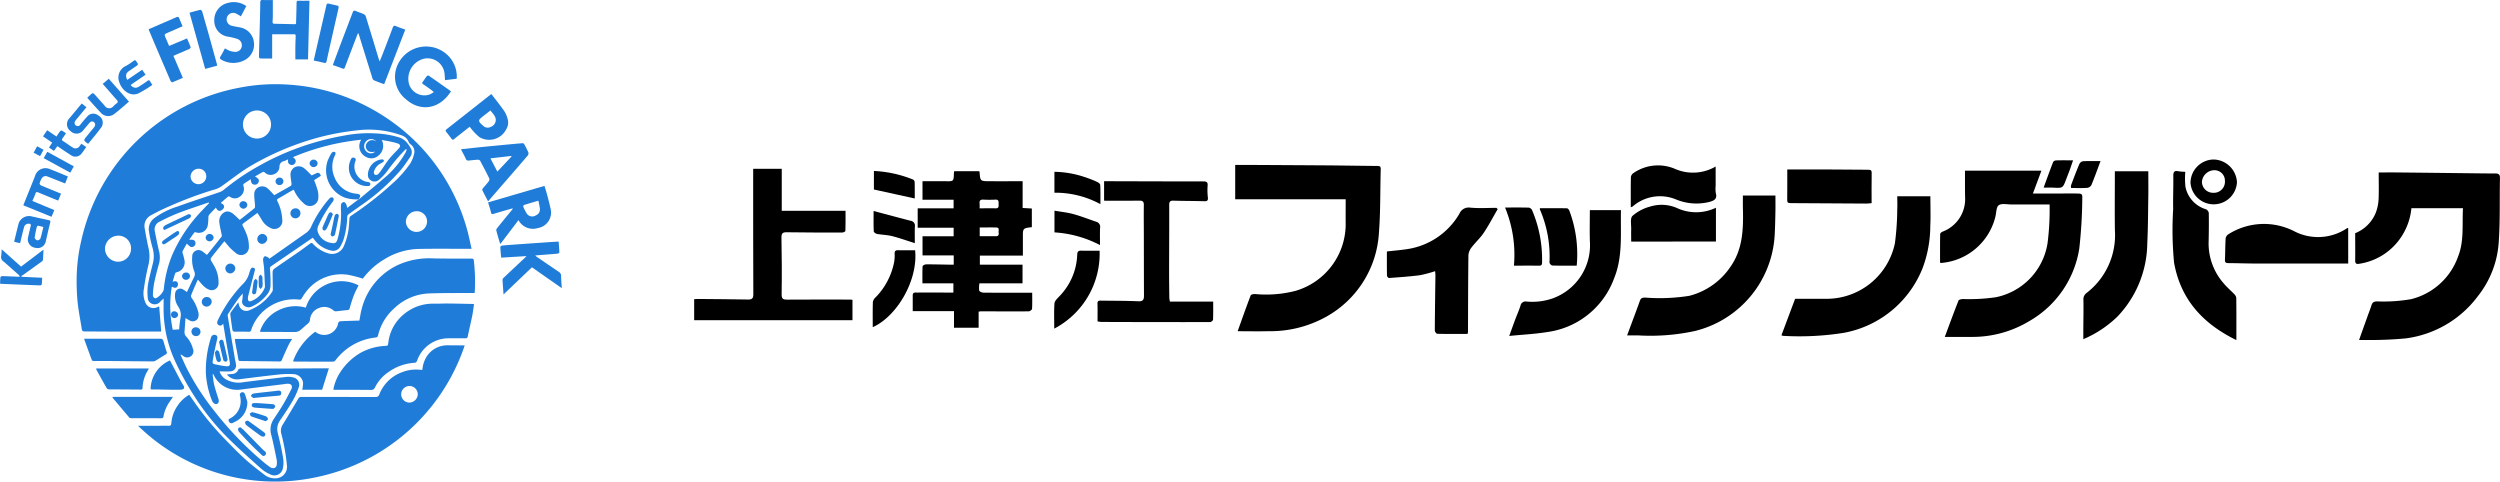 <svg xmlns="http://www.w3.org/2000/svg" width="382.933" height="73.76" viewBox="0 0 382.933 73.76"><g transform="translate(13608.748 3770.375)"><g transform="translate(-13502.42 -3745.943)"><g transform="translate(0 0)"><path d="M178.579,111.333c.415-1.176.815-2.289,1.213-3.4.228-.642.48-1.278.692-1.927.138-.436.362-.571.842-.585a24.791,24.791,0,0,0,5.215-.342,10.235,10.235,0,0,0,7.192-6.5c.956-2.371.617-4.857.761-7.437h-7.9a9.561,9.561,0,0,1-1.459,4.254,9.372,9.372,0,0,1-6.59,4.271c-.415.072-.567-.093-.562-.52.018-1.383,0-2.78,0-4.173a5.67,5.67,0,0,0,3.167-3.166,6.915,6.915,0,0,0,.415-1.982c.064-1.344.019-2.693.019-4.157.983,0,1.943-.007,2.9,0q4.972.051,9.943.109c1.679.019,3.361.047,5.04.047.535,0,.708.2.692.744-.072,3.355.046,6.722-.209,10.06a14.8,14.8,0,0,1-3.122,7.921,16.42,16.42,0,0,1-11.092,6.535,58.221,58.221,0,0,1-6.2.246C179.262,111.34,178.974,111.333,178.579,111.333Z" transform="translate(76.44 -83.686)"/><path d="M45.586,94.11c-1.383.166-1.383.166-1.373,1.578v2.784h-6.59v1.383h6.536v2.855h-6.6a4.043,4.043,0,0,0-.039,1.106c.033.154.415.321.651.324,2.213.025,4.438.018,6.657.019h.812c0,.871.026,1.672-.024,2.469-.008.138-.333.376-.512.378-2.433.018-4.866,0-7.3,0-.094,0-.188.021-.369.043v2.463H33.66v-2.535H27.339v-2.42c0-.517.4-.425.68-.426,1.534-.01,3.068,0,4.6,0h.949v-1.415H28.826c0-.916-.021-1.762.025-2.607,0-.112.342-.3.527-.3,1.141-.008,2.283.025,3.426.043h.816V98.439H28.841V95.507h4.765V94.2H28.1V91.228h5.5V89.914H28.837V87.072h3.5c1.271.029,1.271.03,1.31-1.2a3.26,3.26,0,0,1,.04-.337h3.828a.532.532,0,0,1,.065.138c.1,1.383.1,1.393,1.521,1.4,1.66.01,3.31,0,5.074,0v4.1l1.409.08Zm-8-2.884c.87,0,1.644-.021,2.419,0,.531.019.5-.29.49-.665s.044-.692-.5-.668a17.1,17.1,0,0,1-1.823,0c-.44-.022-.64.118-.591.578.024.216.006.436.006.754ZM37.6,95.5c.874,0,1.669-.01,2.465,0,.426.007.485-.238.433-.566-.047-.293.192-.759-.378-.773-.838-.021-1.675,0-2.52,0Z" transform="translate(6.138 -83.748)"/><path d="M61.393,110.355c.674-1.878,1.308-3.687,1.992-5.48.053-.138.44-.227.665-.216a18.067,18.067,0,0,0,6.224-.492,10.673,10.673,0,0,0,7.668-10.113c-.014-1.245,0-2.489,0-3.907H61.018V84.883h2.247q5.888.03,11.775.069c2.581.021,5.162.066,7.745.089.35,0,.538.064.526.487-.094,3.249-.026,6.509-.277,9.745a15.739,15.739,0,0,1-8.11,12.882,17.591,17.591,0,0,1-8.813,2.195C64.552,110.388,63,110.355,61.393,110.355Z" transform="translate(21.854 -84.052)"/><path d="M138.451,85.481h11.71l-1.308,3.5H153.2c.849,0,1.7-.018,2.549.008.318.008.7-.008.669.538a75.053,75.053,0,0,1-.463,7.9,15.591,15.591,0,0,1-7.691,11.12,16.873,16.873,0,0,1-8.828,2.4c-1.331.012-2.662,0-4.081,0,.71-1.909,1.383-3.744,2.1-5.564.057-.145.429-.227.658-.239a28.15,28.15,0,0,0,5.08-.277,10.028,10.028,0,0,0,7.9-8.261,40.247,40.247,0,0,0,.317-5.947h-5.879c-.654,0-1.473-.2-1.913.12-.39.277-.358,1.149-.514,1.759a9.329,9.329,0,0,1-8.261,7.078.851.851,0,0,1-.212-.03c0-1.465-.01-2.921.017-4.377,0-.138.2-.317.357-.382a5.319,5.319,0,0,0,3.458-5.34C138.442,88.145,138.451,86.8,138.451,85.481Z" transform="translate(56.206 -83.773)"/><path d="M13.556,85.287H17.93v6.434H27.7c0,1.106.015,2.1-.022,3.088,0,.09-.321.242-.492.242-2.828,0-5.657,0-8.484-.044-.632-.01-.83.156-.816.83.053,2.886.073,5.776.025,8.661-.011.744.243.83.864.83,3.218-.025,6.437-.012,9.656-.01.094,0,.188.019.331.035v3.123H4.514v-3.223c.184-.01.367-.032.553-.03,2.56.024,5.117.039,7.679.087.617.012.84-.158.83-.83-.029-5.737-.021-11.479-.024-17.211Z" transform="translate(-4.514 -83.862)"/><path d="M118.064,109.361l2.094-5.582h5a10.684,10.684,0,0,0,10.288-8.517,41.967,41.967,0,0,0,.358-5.22c.035-.672,0-1.348,0-1.964h5.073c0,1.575.059,3.059-.014,4.538a18.513,18.513,0,0,1-1.133,6.348,16.1,16.1,0,0,1-12.106,10.028,43.311,43.311,0,0,1-9.319.462A.941.941,0,0,1,118.064,109.361Z" transform="translate(48.477 -82.444)"/><path d="M119.681,88h4.987c0,.794.014,1.563,0,2.335-.024,1.138-.043,2.278-.1,3.415a16.067,16.067,0,0,1-12.258,15.007,32.147,32.147,0,0,1-8.639.668c-.528-.007-1.057,0-1.727,0l.4-1.069c.523-1.408,1.057-2.812,1.559-4.225.147-.415.343-.492.794-.5a29.059,29.059,0,0,0,6.777-.268,10.814,10.814,0,0,0,6.34-4.5c1.8-2.592,1.936-5.525,1.884-8.515C119.669,89.6,119.681,88.848,119.681,88Z" transform="translate(40.953 -82.482)"/><path d="M57.728,105.024h6.629c0,.96.019,1.862-.021,2.766,0,.138-.29.371-.445.371q-8.329.011-16.657-.022a4.869,4.869,0,0,1-.591-.083c0-.927.019-1.827-.008-2.727-.015-.449.234-.461.553-.454,1.9.03,3.8.012,5.694.1.734.036.878-.26.875-.871-.014-3.011-.014-6.022-.021-9.033,0-1.614-.026-3.231,0-4.841.007-.527-.187-.675-.683-.669-1.776.021-3.554.007-5.406.007V86.584h.8c4.778.014,9.557.035,14.335.026.553,0,.792.094.718.727a9.3,9.3,0,0,0,.047,1.759c.029.407-.071.564-.52.553-1.581-.05-3.164-.035-4.747-.086-.527-.017-.657.156-.656.668.01,3.4-.015,6.8-.019,10.2,0,1.337.018,2.676.035,4.011A4.4,4.4,0,0,0,57.728,105.024Z" transform="translate(15.142 -83.258)"/><path d="M89.21,108.618c-1.568,0-3.1.014-4.629-.022-.138,0-.382-.331-.38-.5.014-2.824.058-5.65.094-8.474,0-.187-.029-.372-.05-.62a18.248,18.248,0,0,1-2.351.624c-1.561.2-3.138.308-4.712.423-.1.007-.307-.227-.308-.354-.024-1.236-.015-2.474-.015-3.711,1.08-.122,2.063-.2,3.043-.349a11.16,11.16,0,0,0,8.069-5.437,1.538,1.538,0,0,1,1.676-.925c1.321.124,2.662.033,4,.033l.184.194c-.712,1.223-1.373,2.489-2.158,3.66-.523.784-1.253,1.426-1.824,2.181a2.213,2.213,0,0,0-.5,1.2c-.05,3.925-.05,7.852-.066,11.775A2.447,2.447,0,0,1,89.21,108.618Z" transform="translate(29.246 -81.899)"/><path d="M149.591,111.264v-1.455c.008-1.521.046-3.043.017-4.554a1.182,1.182,0,0,1,.474-1.064,11.171,11.171,0,0,0,4.346-9.611c-.04-2.985-.007-5.969-.007-9.035h5.126c0,1.282.017,2.548,0,3.812-.039,2.42-.041,4.841-.159,7.261a16.5,16.5,0,0,1-4.564,11.179,17,17,0,0,1-5.232,3.467Z" transform="translate(63.19 -83.743)"/><path d="M168.687,111.414c-5.139-2.517-8.529-6.211-9.543-11.86a52.4,52.4,0,0,1-.138-8.2c-.037-1.689.047-3.38.021-5.068-.008-.622.151-.866.787-.733a8,8,0,0,0,1.05.083,11.9,11.9,0,0,0,.025,2.311,4.517,4.517,0,0,0,3.158,3.434.774.774,0,0,1,.415.566q.03,2.277-.029,4.554a9.267,9.267,0,0,0,2.319,6.232c.491.6,1.106,1.106,1.636,1.669a.939.939,0,0,1,.285.541C168.7,107.049,168.687,109.154,168.687,111.414Z" transform="translate(67.537 -83.753)"/><path d="M106.75,89.527c-.082,3.563.314,7.1-1.05,10.441a12.7,12.7,0,0,1-10.222,8.226c-1.857.306-3.751.391-5.843.6.372-1.023.649-1.8.94-2.579.256-.679.553-1.342.779-2.032a.79.79,0,0,1,.92-.661,9.472,9.472,0,0,0,3.954-.461,8.644,8.644,0,0,0,5.763-8.742c-.05-1.578-.008-3.159-.008-4.792Z" transform="translate(35.21 -81.768)"/><path d="M183.263,97.073H169.174c-1.436,0-2.873-.057-4.31-.066-.394,0-.5-.154-.48-.53.048-1.091.037-2.185.106-3.274a.975.975,0,0,1,.447-.632,10.185,10.185,0,0,1,10.04-.452,7.94,7.94,0,0,0,8.112-.459c.035-.022.09-.014.171-.025Z" transform="translate(70.092 -81.139)"/><path d="M118.677,85.356h6.137c1.987,0,3.943.029,5.914.039.916,0,.895.008.875.949-.028,1.36-.007,2.719-.007,4.171-.289.025-.541.066-.794.065-3.873-.024-7.745-.059-11.618-.069-.387,0-.52-.093-.517-.481C118.686,88.478,118.677,86.923,118.677,85.356Z" transform="translate(48.758 -83.83)"/><path d="M102.383,94.653c0-.636-.018-1.236,0-1.837.026-.722-.189-1.722.2-2.1a6.666,6.666,0,0,1,2.65-1.408,5.9,5.9,0,0,1,4.149.2,6.994,6.994,0,0,0,5.983-.039V94.65Z" transform="translate(41.143 -82.082)"/><path d="M102.331,91.34c0-1.606-.017-3.131.019-4.657a.92.92,0,0,1,.427-.6,6.619,6.619,0,0,1,6.254-.651,6.876,6.876,0,0,0,6.3-.329v2.974a4.287,4.287,0,0,0,.022,1.091c.261.928-.277,1.163-1,1.364a8.172,8.172,0,0,1-5.127-.4,6.38,6.38,0,0,0-6.618,1.1,1.245,1.245,0,0,1-.275.108Z" transform="translate(41.133 -84.029)"/><path d="M42.125,105.7c0-1.347-.057-2.614.035-3.873.028-.373.441-.751.741-1.069a9.613,9.613,0,0,0,2.744-6.408c.017-.415.159-.61.62-.593.938.032,1.877.01,2.808.01A12.972,12.972,0,0,1,42.125,105.7Z" transform="translate(13.03 -79.795)"/><path d="M29.658,93.716c.465,4.7-2.866,10.172-6.492,11.785,0-1.315-.024-2.6.021-3.873a1.321,1.321,0,0,1,.44-.721,10.605,10.605,0,0,0,2.809-5.347,5.8,5.8,0,0,0,.083-1.307c-.007-.415.13-.553.553-.542C27.918,93.738,28.768,93.716,29.658,93.716Z" transform="translate(4.187 -79.817)"/><path d="M98.481,98.173c-1.3,0-2.514.018-3.734-.021a.649.649,0,0,1-.438-.455,18.143,18.143,0,0,0-1.477-8.16c-.017-.035.015-.091.029-.167,1.372,0,2.748-.01,4.124.017.127,0,.313.21.369.361a18.9,18.9,0,0,1,1.127,8.426Z" transform="translate(36.7 -81.913)"/><path d="M89.2,89.3c1.282,0,2.474-.017,3.665.019a.735.735,0,0,1,.484.407,19.343,19.343,0,0,1,1.521,7.95c0,.346-.055.544-.474.537-1.26-.021-2.521-.007-3.839-.007A18.981,18.981,0,0,0,89.2,89.3Z" transform="translate(35.007 -81.946)"/><path d="M164.228,91.18a3.556,3.556,0,0,1-3.444-3.3,3.6,3.6,0,0,1,3.518-3.565,3.669,3.669,0,0,1,3.6,3.489A3.575,3.575,0,0,1,164.228,91.18Zm.1-1.762A1.7,1.7,0,0,0,166.06,87.6a1.607,1.607,0,0,0-1.66-1.644,1.936,1.936,0,0,0-1.864,1.77,1.7,1.7,0,0,0,1.787,1.687Z" transform="translate(68.413 -84.316)"/><path d="M42.143,89.633c1.005.174,1.969.268,2.889.52,1.187.325,2.339.78,3.507,1.178a.8.8,0,0,1,.593.931c-.046.845-.014,1.693-.014,2.64a17.333,17.333,0,0,0-6.977-1.945Z" transform="translate(13.046 -81.794)"/><path d="M42.137,88.8V85.6a15.091,15.091,0,0,1,4.574.783,16.709,16.709,0,0,1,1.963.765c.2.087.474.295.481.459.047.938.024,1.878.024,2.943A14.468,14.468,0,0,0,42.137,88.8Z" transform="translate(13.044 -83.714)"/><path d="M29.568,94.593c-1.158-.365-2.293-.775-3.458-1.072-.747-.191-1.538-.2-2.3-.333-.2-.037-.524-.245-.53-.387-.047-.968-.025-1.936-.025-3.135,1.982.527,3.823,1.023,5.67,1.5a.75.75,0,0,1,.653.875C29.543,92.894,29.568,93.762,29.568,94.593Z" transform="translate(4.23 -81.78)"/><path d="M29.541,89.727l-6.256-1.375V85.513a18.236,18.236,0,0,1,6.023,1.326.513.513,0,0,1,.221.4C29.55,88.109,29.541,88.98,29.541,89.727Z" transform="translate(4.246 -83.758)"/><path d="M152.829,84.484c-.494,1.324-.917,2.512-1.4,3.673a.87.87,0,0,1-.631.427c-.8.051-1.607.021-2.472.021a1.076,1.076,0,0,1-.021-.393c.415-1.106.83-2.224,1.3-3.319a.781.781,0,0,1,.562-.391C151.019,84.46,151.872,84.484,152.829,84.484Z" transform="translate(62.587 -84.24)"/><path d="M145.446,88.585c.513-1.4.968-2.667,1.456-3.924a.589.589,0,0,1,.455-.248c.83-.024,1.65-.011,2.6-.011-.2.573-.362,1.061-.538,1.543-.166.455-.347.9-.519,1.357-.517,1.369-.517,1.364-1.985,1.286C146.489,88.566,146.055,88.585,145.446,88.585Z" transform="translate(61.255 -84.277)"/></g></g><g transform="translate(-13604.748 -3770.375)"><g transform="translate(-4 0)"><path d="M96.986,64.115H95.931c-2.425,0-4.85-.036-7.274.025a10.437,10.437,0,0,0-5.023,1.574,11.153,11.153,0,0,0-3.245,2.894c-.036.049-.062.1-.046.077a20.2,20.2,0,0,0-2.195-.575,6.773,6.773,0,0,0-6.229,2.233,8.9,8.9,0,0,0-.951,1.355.349.349,0,0,1-.4.193,6.9,6.9,0,0,0-4.308.93,6.728,6.728,0,0,0-3.034,3.729c-.067.2-.148.269-.352.266-.7-.011-1.4-.015-2.1-.006a.379.379,0,0,1-.43-.344q-.171-1.122-.309-2.248a.583.583,0,0,1,.074-.379c.356-.5.733-.979,1.155-1.535a4.4,4.4,0,0,0,.121.519,1.14,1.14,0,0,0,1.586.688,7.421,7.421,0,0,0,3.461-2.8.688.688,0,0,0,.108-.372c-.006-.891-.037-1.781-.031-2.672a.666.666,0,0,1,.221-.478c1.152-.812,2.325-1.595,3.484-2.4.683-.474,1.355-.965,2.02-1.464.181-.136.3-.143.454.026a5.172,5.172,0,0,0,2.367,1.467,1.946,1.946,0,0,0,2.331-1.045,9.823,9.823,0,0,0,.82-3.236c.034-.384.039-.77.085-1.152a.483.483,0,0,1,.19-.3,50.6,50.6,0,0,0,6.2-4.808,17.279,17.279,0,0,0,2.941-3.277,4.893,4.893,0,0,0,.587-1.567,1.333,1.333,0,0,0-.6-1.346.984.984,0,0,1-.269-.359,1.664,1.664,0,0,0-.969-.954A14.686,14.686,0,0,0,79.218,46a38.162,38.162,0,0,0-5.882,1.117,42.387,42.387,0,0,0-10.5,4.489c-1.494.92-2.861,2.041-4.311,3.036a4.045,4.045,0,0,1-1.158.462,60.38,60.38,0,0,0-7.523,2.879c-.7.308-1.368.676-2.041,1.035a1.841,1.841,0,0,0-.91,1.827c.176,1.03.367,2.058.59,3.08a5.563,5.563,0,0,1,.029,2.563,34.7,34.7,0,0,0-.709,3.717,3.56,3.56,0,0,0,.288,2.287,1.317,1.317,0,0,0,1.7.585c.107-.04.21-.09.344-.148l.313,3.852H48.311c-1.991,0-3.983.015-5.971.013-1.544,0-3.086-.022-4.63-.021-.268,0-.39-.09-.431-.356-.212-1.377-.492-2.747-.639-4.131a33.552,33.552,0,0,1-.148-3.61,26.578,26.578,0,0,1,.675-5.655,30.568,30.568,0,0,1,24.179-23.57,28.619,28.619,0,0,1,7.092-.513A30.315,30.315,0,0,1,80.781,42.21a31.238,31.238,0,0,1,6.255,4.209,29.835,29.835,0,0,1,5.56,6.439A30.428,30.428,0,0,1,96.3,61.165C96.569,62.118,96.752,63.094,96.986,64.115ZM61.966,45.054a2.152,2.152,0,1,0,2.173-2.131A2.152,2.152,0,0,0,61.966,45.054ZM44.825,64.1A1.936,1.936,0,0,0,42.887,62.1a2.06,2.06,0,0,0-2.055,1.96,2.029,2.029,0,0,0,2.006,2.032A1.994,1.994,0,0,0,44.825,64.1Zm45.342-4.222a1.562,1.562,0,0,0-1.628-1.521A1.65,1.65,0,0,0,86.922,60a1.631,1.631,0,0,0,1.695,1.524,1.608,1.608,0,0,0,1.551-1.654Zm-33.819-6.9a1.15,1.15,0,0,0-1.164-1.131,1.239,1.239,0,0,0-1.241,1.2,1.2,1.2,0,1,0,2.405-.068Z" transform="translate(-24.753 -26.003)" fill="#1f7cd9"/><path d="M83.581,70.093c-2.133,1.462-4.229,2.9-6.331,4.335a.463.463,0,0,0-.227.5,20.131,20.131,0,0,1,.083,2.524,2.188,2.188,0,0,1-.411,1.2,6.237,6.237,0,0,1-2.446,1.983,1.106,1.106,0,0,1-1.136-.09.766.766,0,0,1-.352-.777,5.8,5.8,0,0,0,.092-1.131c-.264.319-.55.624-.787.961-.5.71-.974,1.436-1.449,2.16a.463.463,0,0,0-.066.3q.558,3.364,1.131,6.726a7.911,7.911,0,0,1,.144.778.891.891,0,0,1-.824,1c-.554.042-1.113.009-1.7.009a2.183,2.183,0,0,0,.878,1.164A3.91,3.91,0,0,0,73,92.216c2.14-.26,4.278-.541,6.42-.787a3.009,3.009,0,0,1,1.248.092,1.131,1.131,0,0,1,.752,1.534,11.318,11.318,0,0,1-.921,2.028c-.595,1.018-1.255,2-1.918,2.976a2.262,2.262,0,0,0-.369,1.909c.308,1.271.606,2.549.819,3.835a4.143,4.143,0,0,1-.071,1.78,1.316,1.316,0,0,1-1.925.738,4.885,4.885,0,0,1-1.346-.836c-1.721-1.546-3.463-3.077-5.1-4.713a37.444,37.444,0,0,1-5.251-6.568A42.847,42.847,0,0,1,62.271,88.5a19.166,19.166,0,0,1-1.539-7.88c0-.379,0-.757,0-1.216-.225.214-.386.35-.527.5a1.059,1.059,0,0,1-1.107.355,1.006,1.006,0,0,1-.787-.9,8.335,8.335,0,0,1,.027-2.077c.2-1.145.51-2.27.787-3.4a4.515,4.515,0,0,0-.088-2.243,19.49,19.49,0,0,1-.547-2.529,2.065,2.065,0,0,1,.773-1.977,12.019,12.019,0,0,1,3.594-1.812c2.146-.782,4.327-1.475,6.486-2.216a2.171,2.171,0,0,0,.644-.383,36.115,36.115,0,0,1,5.374-3.643,39.579,39.579,0,0,1,5.564-2.592,41.994,41.994,0,0,1,7.589-2.058,19.262,19.262,0,0,1,4.531-.317,14.985,14.985,0,0,1,3.737.608,2.769,2.769,0,0,1,1.016.59,4.741,4.741,0,0,1,.8,1.106,1.18,1.18,0,0,1-.075,1.274c-.449.67-.9,1.345-1.406,1.967a31.517,31.517,0,0,1-6.133,5.481c-.645.465-1.3.913-1.943,1.384a.524.524,0,0,0-.182.348,12.992,12.992,0,0,1-.59,3.587,6.358,6.358,0,0,1-.5,1.033,1.22,1.22,0,0,1-1.407.565,4.25,4.25,0,0,1-2.5-1.61C83.765,70.331,83.671,70.207,83.581,70.093Zm7.005-5.866a.61.61,0,0,0,.128-.063c1.43-1.2,2.879-2.38,4.283-3.61a13.85,13.85,0,0,0,2.838-3.585,1.994,1.994,0,0,0,.13-.4l-.105-.038a.747.747,0,0,0-.113.079,28.047,28.047,0,0,0-2.683,3.171,8.33,8.33,0,0,1-1.346,1.449,1.026,1.026,0,0,1-1.684-.549A2.412,2.412,0,0,1,93.9,58.134c.208-.021.517-.123.579.18.019.093-.262.288-.436.375a2.016,2.016,0,0,0-1.089,1.278.527.527,0,0,0,.115.468.508.508,0,0,0,.48-.039,3.159,3.159,0,0,0,.523-.636c.4-.57.766-1.172,1.2-1.715s.954-1.052,1.439-1.574c.375-.4.318-.671-.207-.841a9.885,9.885,0,0,0-1.014-.257c-.43-.09-.863-.16-1.352-.249a1.9,1.9,0,0,1-.5,2.392,1.628,1.628,0,0,1-1.931.186A1.822,1.822,0,0,1,91,55.089a36.3,36.3,0,0,0-10.463,2.669c.361.254.547.507.361.868a.574.574,0,0,1-.708.3c-.36-.108-.471-.413-.385-.836a5.184,5.184,0,0,1-.634.277.827.827,0,0,0-.688.885,1.262,1.262,0,0,1-.885,1.131,1.246,1.246,0,0,1-1.344-.26c-.073-.065-.213-.151-.268-.122-.415.217-.817.461-1.261.718.546.3.673.509.558.844a.573.573,0,0,1-.651.4c-.351-.03-.514-.271-.556-.83-.336.223-.647.443-.972.639-.183.111-.2.226-.135.419a1.417,1.417,0,0,1-.6,1.641,1.229,1.229,0,0,1-1.457,0c-.08-.046-.233-.086-.284-.044-.381.305-.744.633-1.153.987.351.151.608.371.5.7a.9.9,0,0,1-.516.478c-.333.113-.554-.132-.715-.469-.229.239-.439.454-.644.673a4.213,4.213,0,0,0-.431.487.781.781,0,0,0-.078.361,7.623,7.623,0,0,1-.109,1.274,1.369,1.369,0,0,1-1.831.979.241.241,0,0,0-.212.042c-.263.353-.512.716-.79,1.113.59-.06.882.059.949.365a.574.574,0,0,1-.326.692.516.516,0,0,1-.415.022,4.242,4.242,0,0,1-.573-.5c-.2.366-.431.761-.639,1.166a.465.465,0,0,0,0,.3,10.291,10.291,0,0,1,.276,1.037,1.562,1.562,0,0,1-1.223,1.9.3.3,0,0,0-.187.142c-.139.413-.261.832-.4,1.3.361-.1.662-.135.787.191a.667.667,0,0,1-.049.528c-.22.34-.536.2-.857.04a17.836,17.836,0,0,0,.141,6.6l.983-.062a16.263,16.263,0,0,1,.2-1.721,2.229,2.229,0,0,0-.316-1.724,2.891,2.891,0,0,1-.5-2.052.791.791,0,0,1,1.26-.59c.191.116.373.249.552.37.369-.779.713-1.533,1.082-2.273a.968.968,0,0,0,.049-.857,5.084,5.084,0,0,1-.329-2.266.964.964,0,0,1,1.544-.838,7.022,7.022,0,0,1,.682.537.64.64,0,0,0,.116-.09c.719-.89,1.438-1.779,2.147-2.677a.416.416,0,0,0,.028-.3c-.116-.612-.283-1.217-.355-1.834a1.552,1.552,0,0,1,.595-1.509c.511-.378,1.038-.3,1.661.251.288.251.559.521.862.807.765-.6,1.517-1.185,2.251-1.79.086-.071.1-.273.089-.411-.032-.571-.13-1.142-.116-1.711a1.148,1.148,0,0,1,.716-1.12,1.259,1.259,0,0,1,1.381.25c.348.307.652.666.967.994.881-.494,1.721-.96,2.553-1.445.07-.041.1-.213.09-.319-.039-.417-.136-.831-.148-1.248a1.263,1.263,0,0,1,.659-1.275,1.328,1.328,0,0,1,1.489.217c.378.306.706.676,1.085,1.046.184-.087.421-.2.66-.309.393-.179.541-.119.758.364l-1.044.666a13.3,13.3,0,0,1,.536,1.53,3.607,3.607,0,0,1,.09,1.42,1.3,1.3,0,0,1-2.228.59,5.708,5.708,0,0,1-1.508-2.075c-.137.066-.246.109-.349.169-.677.393-1.347.8-2.03,1.183-.206.116-.231.208-.128.421a7.032,7.032,0,0,1,.745,2.84,1.225,1.225,0,0,1-1.841,1.229,2.8,2.8,0,0,1-1.2-1.068c-.246-.406-.5-.8-.767-1.222-.732.544-1.426,1.066-2.125,1.574-.178.129-.228.236-.11.446a7.711,7.711,0,0,1,.458.98,5.163,5.163,0,0,1,.471,2.17,1.223,1.223,0,0,1-.625,1.146,1.207,1.207,0,0,1-1.384-.178,9.878,9.878,0,0,1-.864-.766c-.3-.317-.571-.671-.866-1.022a1.7,1.7,0,0,0-.16.153c-.559.7-1.122,1.387-1.672,2.089-.377.481-.368.487-.042,1.023q.141.232.274.468A5.043,5.043,0,0,1,69.149,77a1.054,1.054,0,0,1-1.516,1.027,2.672,2.672,0,0,1-.795-.548c-.3-.286-.555-.624-.843-.955a1.444,1.444,0,0,0-.111.179c-.316.728-.639,1.453-.934,2.188a.509.509,0,0,0,.06.41,6.121,6.121,0,0,1,1.054,2.277,1.452,1.452,0,0,1-.076.866.918.918,0,0,1-1.3.305c-.188-.09-.363-.205-.6-.344-.054.744-.1,1.426-.156,2.108a.939.939,0,0,0,.261.716,4.41,4.41,0,0,1,1.023,1.846.959.959,0,0,1-1.538,1.09c-.093-.06-.185-.121-.277-.182l-.071.059c.326.706.633,1.42.979,2.114a38.7,38.7,0,0,0,4.217,6.509,51.093,51.093,0,0,0,7.266,7.588,14.636,14.636,0,0,0,1.25.983c.455.308.983.156,1.026-.393a2.7,2.7,0,0,0-.014-.743c-.255-1.247-.5-2.5-.811-3.731a2.88,2.88,0,0,1,.314-2.419c.492-.754,1-1.5,1.462-2.275.448-.755.857-1.535,1.252-2.319.284-.565.039-.912-.6-.895a4.942,4.942,0,0,0-.5.064c-2.2.274-4.4.535-6.6.827A3.934,3.934,0,0,1,68.6,91.481c-.094-.156-.167-.325-.249-.487l-.111.032c.076.527.111,1.064.237,1.578.176.721.412,1.428.639,2.137.144.451.058.747-.273.831-.238.06-.545-.157-.692-.523a13.129,13.129,0,0,1-.944-4.2A16.571,16.571,0,0,1,68,85.368a.526.526,0,0,1,.71-.362c.291.118.292.341.227.624-.235,1.025-.472,2.052-.645,3.089-.115.688-.067.7.6.822a12.664,12.664,0,0,0,1.454.246c.487.033.605-.166.518-.655q-.353-1.987-.691-3.976c-.1-.609-.2-1.218-.311-1.9-.223.322-.477.386-.724.21-.272-.2-.226-.467-.091-.745a21.463,21.463,0,0,1,3.7-5.409,3.691,3.691,0,0,0,1.069-1.668,6.176,6.176,0,0,1,.213-.651c.082-.233.223-.375.492-.282s.22.279.161.5c-.344,1.276-.673,2.555-1,3.833a1.426,1.426,0,0,0-.038.358c0,.374.181.536.525.388a3.582,3.582,0,0,0,2.059-2.054.648.648,0,0,0,.024-.25c-.041-.915-.075-1.831-.134-2.745-.029-.443-.137-.883-.148-1.328,0-.165.14-.443.264-.474.159-.038.369.116.552.2.045.021.069.087.139.179,1.829-1.286,3.643-2.557,5.451-3.835a2.4,2.4,0,0,0,.968-1.1A16.987,16.987,0,0,1,84.9,65.662,15.383,15.383,0,0,1,86.12,64.1c.246-.291.614-.237.67.085a.683.683,0,0,1-.177.434A18.38,18.38,0,0,0,84.457,68.2a1.43,1.43,0,0,0-.148.857,2.463,2.463,0,0,0,1.967,1.812c.74.174.95.039,1.144-.7a14.287,14.287,0,0,0,.492-4.18,4.895,4.895,0,0,1,0-1,.587.587,0,0,1,.4-.358c.108-.021.3.169.383.306a2.324,2.324,0,0,1,.148.6L90.6,64.218Zm-22.875.56-.049-.074a1.312,1.312,0,0,0-.2.037c-1.512.524-3.037,1.016-4.531,1.588a30.405,30.405,0,0,0-2.779,1.285,1.284,1.284,0,0,0-.768,1.457c.184.98.393,1.955.609,2.929A3.888,3.888,0,0,1,60.049,74q-.443,1.521-.77,3.074a11.97,11.97,0,0,0-.186,1.757c-.021.35.216.575.487.531a2.669,2.669,0,0,0,1.157-1.226c.056-.417.094-.836.162-1.251a18.105,18.105,0,0,1,1.2-4.257,23.237,23.237,0,0,1,4.6-6.779C67.032,65.49,67.374,65.139,67.711,64.786Zm25.418-7.871c-.73.116-1.091.012-1.31-.388a.836.836,0,0,1,.067-.952.978.978,0,0,1,1.441-.2,1.033,1.033,0,0,0-1.487-.136,1.1,1.1,0,0,0-.108,1.58.969.969,0,0,0,1.4.1Z" transform="translate(-35.673 -33.684)" fill="#1f7cd9"/><path d="M55.32,132.126h2.85c.6,0,1.208-.023,1.811,0,.3.012.413-.1.431-.378a5.434,5.434,0,0,1,.931-2.661,5.36,5.36,0,0,1,1.808-1.717c.364.517.718,1.014,1.066,1.514a45.182,45.182,0,0,0,4.77,5.66c.917.942,1.837,1.886,2.816,2.762.934.836,1.932,1.6,2.924,2.36a2.571,2.571,0,0,0,1.628.506,1.759,1.759,0,0,0,1.77-1.93,30.306,30.306,0,0,0-.865-4.893,1.717,1.717,0,0,1,.221-1.406c.816-1.323,1.606-2.661,2.393-4a.462.462,0,0,1,.474-.237c3.766,0,7.532,0,11.3.011a.576.576,0,0,0,.633-.425,5.894,5.894,0,0,1,3.545-3.4,5.749,5.749,0,0,1,2.665-.351c.116.014.234.013.376.02a4.451,4.451,0,0,1,.668-2.057,3.763,3.763,0,0,1,3.245-1.71c.738,0,1.473.01,2.209.016h.362a30.5,30.5,0,0,1-23.056,20.254A30.048,30.048,0,0,1,55.32,132.126Zm42.841-4.813a1.27,1.27,0,1,0-1.279,1.257,1.318,1.318,0,0,0,1.279-1.257Z" transform="translate(-34.171 -66.904)" fill="#1f7cd9"/><path d="M106.671,104.082a2.172,2.172,0,0,0,3.521-1.345.427.427,0,0,1,.3-.259c.934-.049,1.872-.073,2.809-.1.045,0,.091,0,.132-.006.119-.6.2-1.2.356-1.77a10.159,10.159,0,0,1,5.527-6.731,11.537,11.537,0,0,1,5.449-1.02c1.953.039,3.908.028,5.861.03.2,0,.311.039.336.266a27.72,27.72,0,0,1,.135,5h-.386c-2.207.018-4.417-.012-6.623.07a8.157,8.157,0,0,0-5.305,2.273,7.981,7.981,0,0,0-2.487,4.151c-.049.216-.154.3-.387.329a8.862,8.862,0,0,0-6.14,3.5.554.554,0,0,1-.382.2c-1.967,0-3.934-.006-5.9-.016a1.09,1.09,0,0,1-.211-.054A9.718,9.718,0,0,1,106.671,104.082Z" transform="translate(-58.388 -53.27)" fill="#1f7cd9"/><path d="M115.746,120.037a7.191,7.191,0,0,1,1.082-2.7,9.238,9.238,0,0,1,3.058-2.926,8.687,8.687,0,0,1,3.68-1.073c.492-.033.535.049.608-.538a6.566,6.566,0,0,1,2.36-4.3,6.89,6.89,0,0,1,4.708-1.631c.7.009,1.394-.037,2.09-.03,1.3.013,2.595.049,3.892.074.01,0,.02.013.07.049-.087.57-.153,1.167-.271,1.753-.215,1.058-.47,2.108-.688,3.165-.049.236-.154.291-.365.289-.893,0-1.786-.008-2.679,0a5.09,5.09,0,0,0-4.727,3.47.481.481,0,0,1-.333.281,7.631,7.631,0,0,0-4.01,1.4,6.127,6.127,0,0,0-2.086,2.363.619.619,0,0,1-.662.393c-1.811-.021-3.621-.011-5.432-.014C115.956,120.059,115.874,120.045,115.746,120.037Z" transform="translate(-64.689 -60.351)" fill="#1f7cd9"/><path d="M93.08,107.643a5.5,5.5,0,0,1,2.79-3.226,5.765,5.765,0,0,1,4.237-.429,5.8,5.8,0,0,1,4.11-3.878,5.616,5.616,0,0,1,3.975.472c-.238.492-.51.969-.707,1.478-.251.649-.458,1.316-.644,1.988-.064.233-.145.3-.378.317-.55.039-1.1.129-1.647.179a.625.625,0,0,1-.425-.085,2.109,2.109,0,0,0-2.292-.4,2.074,2.074,0,0,0-1.348,1.779.877.877,0,0,1-.357.625c-.433.344-.816.751-1.262,1.074a1.328,1.328,0,0,1-.738.182c-1.712,0-3.423-.012-5.135-.024A1.082,1.082,0,0,1,93.08,107.643Z" transform="translate(-53.269 -56.866)" fill="#1f7cd9"/><path d="M126.721,19.018l-3.233,8.364c-.554-.208-1.064-.387-1.559-.6a.549.549,0,0,1-.238-.323q-1.06-3.388-2.105-6.779a.621.621,0,0,0-.087-.121c-.053.1-.1.179-.129.26q-.955,2.492-1.9,4.988c-.077.2-.157.251-.37.166-.477-.191-.967-.351-1.475-.532.347-.931.688-1.853,1.033-2.771q.963-2.545,1.935-5.088a1.464,1.464,0,0,0,.068-.167c.073-.3.225-.369.519-.236.383.174.794.287,1.177.461a.634.634,0,0,1,.314.344c.695,2.248,1.374,4.5,2.058,6.753.006.02.029.036.089.107.165-.405.325-.78.471-1.159.51-1.324,1.023-2.647,1.517-3.977.105-.283.22-.344.5-.219C125.747,18.679,126.205,18.826,126.721,19.018Z" transform="translate(-64.646 -14.48)" fill="#1f7cd9"/><path d="M144.292,32.155l-1.784.213c-.029-.386-.042-.741-.084-1.094a2.606,2.606,0,0,0-3.442-2.1A3.165,3.165,0,0,0,137,32.985a2.476,2.476,0,0,0,3.154,1.582,4.747,4.747,0,0,0,.639-.373c-.172-.144-.28-.246-.4-.333-.4-.289-.8-.585-1.213-.851-.2-.127-.2-.228-.071-.4.209-.279.393-.578.61-.851.053-.066.23-.122.283-.087,1.147.794,2.285,1.6,3.422,2.4-1.7,2.73-4.667,3.235-6.931,1.2a4.381,4.381,0,0,1-1.417-4.81,4.782,4.782,0,0,1,7.5-2.213,4.557,4.557,0,0,1,1.737,3.613C144.311,31.945,144.3,32.028,144.292,32.155Z" transform="translate(-74.344 -20.092)" fill="#1f7cd9"/><path d="M94.93,12.818c0,.787,0,1.505,0,2.225,0,.361-.014.722-.04,1.082-.016.217.063.318.277.323l3.111.067c.257.006.212-.179.216-.327.028-.977.064-1.954.07-2.931,0-.28.088-.349.354-.339.516.02,1.033.006,1.623.006-.074,3.042-.148,6.009-.219,8.981H98.381c0-.652-.006-1.251,0-1.85.008-.567.028-1.133.049-1.7.006-.182-.026-.3-.249-.3-1.082.005-2.164,0-3.353,0v3.718c-.68,0-1.256.008-1.831-.01a.3.3,0,0,1-.191-.227c.04-1.9.1-3.808.148-5.713.023-.878.044-1.757.049-2.636,0-.269.063-.393.366-.379C93.878,12.835,94.394,12.818,94.93,12.818Z" transform="translate(-53.14 -12.809)" fill="#1f7cd9"/><path d="M172.254,70.4c.154.516.312,1,.443,1.5.179.673.355,1.349.5,2.029a2.4,2.4,0,0,1-1.952,2.93,2.5,2.5,0,0,1-2.973-1.218l-2.74,3.619c-.035-.018-.085-.027-.091-.049-.2-.668-.4-1.334-.57-2.009-.027-.105.077-.268.161-.372.756-.937,1.52-1.869,2.283-2.8.029-.035.049-.075.115-.167a2.108,2.108,0,0,0-.27.035c-.9.259-1.806.518-2.7.787-.225.067-.339.049-.4-.223-.114-.5-.282-.987-.443-1.531Zm-.934,2.268c-.792.235-1.494.437-2.19.657-.066.021-.157.183-.134.233a5.685,5.685,0,0,0,.623,1.19,1.012,1.012,0,0,0,1.289.183.994.994,0,0,0,.646-1.023,11.792,11.792,0,0,0-.235-1.239Z" transform="translate(-88.855 -41.929)" fill="#1f7cd9"/><path d="M38.789,117.757H50.177c.659,0,.659-.007.846.619.137.46.262.925.418,1.377a.282.282,0,0,1-.143.406c-.517.306-1.016.639-1.532.949a.873.873,0,0,1-.433.127c-2.121-.014-4.241-.042-6.362-.061-.9-.008-1.809,0-2.713-.007-.092,0-.242-.049-.266-.116C39.594,119.986,39.209,118.916,38.789,117.757Z" transform="translate(-25.916 -65.875)" fill="#1f7cd9"/><path d="M155.216,58.115c.947-.1,1.831-.206,2.716-.3q2.552-.252,5.106-.492c.541-.049,1.078-.1,1.619-.14a.316.316,0,0,1,.241.141,13.583,13.583,0,0,1,.65,1.288.547.547,0,0,1-.106.462c-1.085,1.278-2.185,2.539-3.282,3.805-.915,1.055-1.831,2.109-2.79,3.214-.31-.6-.612-1.16-.893-1.735-.029-.061.049-.2.108-.274.3-.364.621-.708.9-1.082a.512.512,0,0,0,.057-.443c-.446-.907-.912-1.8-1.391-2.694a.426.426,0,0,0-.339-.151c-.469.025-.934.074-1.4.128a.376.376,0,0,1-.443-.259C155.743,59.1,155.483,58.635,155.216,58.115Zm4.516,1.39c.363.7.7,1.344,1.056,2.031l2.176-2.315-.059-.084Z" transform="translate(-84.61 -35.249)" fill="#1f7cd9"/><path d="M176.83,94.8l-4.573-3.2-4.351,4.153c-.061-.828-.123-1.543-.157-2.258,0-.1.11-.232.2-.316q1.6-1.516,3.216-3.021c.06-.057.113-.12.257-.275l-3.88.24c-.049-.565-.107-1.1-.128-1.637,0-.072.177-.207.281-.216.889-.082,1.779-.143,2.669-.206q2.311-.163,4.622-.322c.443-.03.885-.054,1.361-.082.042.571.091,1.109.109,1.647,0,.065-.159.188-.252.2-1.045.094-2.092.17-3.138.252-.079.006-.158.018-.313.036.123.1.185.168.258.217,1.115.761,2.227,1.524,3.35,2.276a.717.717,0,0,1,.363.649C176.731,93.521,176.785,94.106,176.83,94.8Z" transform="translate(-90.777 -50.658)" fill="#1f7cd9"/><path d="M157.491,41.988c.659.865,1.347,1.721,1.973,2.615a4.4,4.4,0,0,1,.5,1.18,1.975,1.975,0,0,1-.227,1.6,2.923,2.923,0,0,1-4.087,1.192,7.765,7.765,0,0,1-1.232-1.256,4.225,4.225,0,0,1-.262-.344l-1.715,1.349c-.227.179-.458.355-.677.544-.151.13-.258.134-.384-.037-.264-.359-.544-.707-.817-1.059-.1-.136-.158-.249.023-.393q3.4-2.669,6.791-5.349A.9.9,0,0,1,157.491,41.988Zm-.151,2.49c-.393.3-.75.584-1.11.862-.841.649-.843.767-.021,1.484l.027.024a.979.979,0,0,0,1.145.148,1.149,1.149,0,0,0,.768-1.082C158.122,45.3,157.653,44.956,157.34,44.478Z" transform="translate(-82.207 -27.563)" fill="#1f7cd9"/><path d="M83.9,14.069l-.836,1.574a5.974,5.974,0,0,0-.772-.451,1,1,0,1,0-.627,1.889c.452.122.921.177,1.377.279a2.578,2.578,0,0,1,2.022,2.258,2.682,2.682,0,0,1-1.567,2.8,3.669,3.669,0,0,1-3.37-.107c-.256-.144-.35-.271-.166-.557.246-.381.443-.8.666-1.212a5.278,5.278,0,0,0,.717.377,2.64,2.64,0,0,0,.8.157.964.964,0,0,0,1.033-.729,1.025,1.025,0,0,0-.629-1.24,9.18,9.18,0,0,0-1.43-.351A2.442,2.442,0,0,1,78.992,16.3a2.682,2.682,0,0,1,2.1-2.717A3.32,3.32,0,0,1,83.9,14.069Z" transform="translate(-46.171 -13.137)" fill="#1f7cd9"/><path d="M61.839,22.483l2.742-1.153c.194.454.393.891.557,1.34.023.064-.114.24-.213.284-.648.292-1.307.56-1.961.836-.143.061-.281.129-.467.215l1.444,3.36c-.551.241-1.073.479-1.607.688-.059.022-.236-.121-.28-.223-.681-1.567-1.35-3.139-2.019-4.71q-.608-1.426-1.21-2.858c-.041-.1-.074-.2-.123-.337.556-.242,1.094-.476,1.633-.709.873-.377,1.752-.743,2.619-1.134.258-.116.357-.054.449.2.145.393.326.771.5,1.187-.761.333-1.484.653-2.21.965-.618.266-.62.262-.365.864C61.5,21.677,61.66,22.062,61.839,22.483Z" transform="translate(-35.935 -15.447)" fill="#1f7cd9"/><path d="M94.155,117.816a8.993,8.993,0,0,0-.512.829c-.371.779-.731,1.565-1.063,2.36-.081.193-.16.267-.356.265q-3-.038-6.005-.067c-.2,0-.285-.057-.321-.28-.138-.853-.311-1.7-.465-2.551-.031-.173-.033-.352-.053-.557Z" transform="translate(-49.392 -65.904)" fill="#1f7cd9"/><path d="M82.872,127.887c.3-.03.558-.065.816-.082a1.023,1.023,0,0,0,.934-.668c.042-.093.243-.162.371-.162,2.062-.006,4.125.006,6.186,0,1.675,0,3.351-.021,5.026-.03.769,0,1.538,0,2.286,0-.349,1.105-.683,2.164-1.033,3.271H94.411a5.172,5.172,0,0,0,.13-1.076,1.533,1.533,0,0,0-1.319-1.3,13.93,13.93,0,0,0-2.307.038c-2.069.219-4.133.489-6.2.742A1.99,1.99,0,0,1,82.872,127.887Z" transform="translate(-48.119 -70.522)" fill="#1f7cd9"/><path d="M56.781,135.768l-.6.88a5.621,5.621,0,0,0-.856,2.129c-.04.212-.107.272-.323.271-1.52-.01-3.04,0-4.561-.01-.113,0-.271-.008-.332-.079-.876-1.022-1.739-2.055-2.606-3.086l.066-.1Z" transform="translate(-30.284 -74.982)" fill="#1f7cd9"/><path d="M42.482,126.982h8.039a.615.615,0,0,1-.049.175,5.443,5.443,0,0,0-.885,2.817c-.015.236-.141.24-.308.239l-3.54-.026c-.422,0-.844.011-1.265-.008a.5.5,0,0,1-.363-.155c-.547-.947-1.073-1.906-1.6-2.863A.647.647,0,0,1,42.482,126.982Z" transform="translate(-27.75 -70.54)" fill="#1f7cd9"/><path d="M25.744,68.82l-.436,1.059c-1.026-.418-2.028-.818-3.022-1.239-.255-.108-.379-.1-.472.2-.114.362-.29.706-.454,1.093l3.359,1.4-.428,1.025L19.964,70.6c.478-1.189.949-2.357,1.419-3.525.125-.312.251-.624.373-.938a1.667,1.667,0,0,1,2.321-1.065c.9.337,1.781.724,2.717,1.107l-.415,1.076-1.11-.44c-.526-.207-1.051-.417-1.578-.62a.688.688,0,0,0-.907.291,2.982,2.982,0,0,0-.321.759c-.021.083.122.268.229.313.908.388,1.824.755,2.738,1.131C25.53,68.725,25.626,68.769,25.744,68.82Z" transform="translate(-16.397 -39.152)" fill="#1f7cd9"/><path d="M19.408,90.1c-.027.575-.039,1.077-.082,1.576-.008.094-.121.2-.211.265q-1.448,1.048-2.9,2.084a1.678,1.678,0,0,1-.218.112l.07.121,3.14.148c-.017.35-.022.682-.06,1.011a.278.278,0,0,1-.215.161c-2.035-.074-4.07-.16-6.1-.246-.01,0-.019-.014-.073-.06.014-.3.014-.63.057-.959.008-.066.178-.16.271-.158.866.023,1.732.064,2.6.1.019,0,.039-.023.1-.061a1.235,1.235,0,0,0-.153-.208c-.78-.7-1.559-1.4-2.354-2.081a.779.779,0,0,1-.355-.792,10.51,10.51,0,0,0,.081-1.069L15.977,92.7Z" transform="translate(-12.749 -51.861)" fill="#1f7cd9"/><path d="M75.594,24.389l-1.851.506-2.4-8.6c.567-.162,1.105-.328,1.653-.454.075-.017.255.148.287.26.348,1.176.679,2.357,1.009,3.54Q74.9,21.831,75.5,24.02C75.535,24.131,75.56,24.248,75.594,24.389Z" transform="translate(-42.314 -14.342)" fill="#1f7cd9"/><path d="M109.738,22.631c.659-2.858,1.312-5.673,1.951-8.491.053-.232.154-.269.35-.223.422.1.844.2,1.269.289.227.047.29.148.237.379-.468,2.036-.925,4.074-1.385,6.113-.153.679-.313,1.357-.449,2.039-.049.254-.14.31-.393.243C110.808,22.846,110.288,22.751,109.738,22.631Z" transform="translate(-61.688 -13.36)" fill="#1f7cd9"/><path d="M18.051,83.915c-.267-.058-.492-.1-.712-.155a1.4,1.4,0,0,1-.2-.082c.235-.946.451-1.891.7-2.825a1.686,1.686,0,0,1,2.024-1.023c.844.19,1.688.38,2.535.556.246.052.337.12.262.406-.246.929-.452,1.869-.668,2.8a1.276,1.276,0,0,1-1.584,1.043,1.313,1.313,0,0,1-1.131-1.661c.128-.549.25-1.1.39-1.646.077-.3-.043-.4-.322-.389a.684.684,0,0,0-.688.533c-.186.671-.342,1.351-.51,2.026C18.122,83.627,18.09,83.755,18.051,83.915Zm3.566-2.469c-.308-.08-.526-.148-.748-.188-.074-.013-.221.035-.233.081a15.614,15.614,0,0,0-.355,1.721c-.016.131.225.38.387.421a.547.547,0,0,0,.48-.246c.19-.576.313-1.172.468-1.789Z" transform="translate(-14.97 -46.674)" fill="#1f7cd9"/><path d="M62.275,124.474c.409.781.784,1.5,1.167,2.224.277.52.541,1.05.854,1.547.3.467.134.7-.427.717-1.18.033-2.36-.02-3.54-.036-.193,0-.386,0-.578,0-.467.008-.473.008-.425-.437A4.939,4.939,0,0,1,62.275,124.474Z" transform="translate(-36.24 -69.271)" fill="#1f7cd9"/><path d="M35.782,44.874l.707.577L35.34,46.844c-.183.223-.378.439-.541.675a.492.492,0,0,0,.093.733.477.477,0,0,0,.688-.167c.341-.422.685-.842,1.053-1.24a1.207,1.207,0,0,1,1.694-.122,1.243,1.243,0,0,1,.476,1.756c-.635.885-1.355,1.714-2.016,2.538-.1-.018-.126-.015-.143-.028-.617-.481-.616-.482-.115-1.09l1.1-1.338c.261-.319.264-.631.012-.826s-.492-.129-.767.2-.571.685-.86,1.025a1.278,1.278,0,0,1-1.94.156,1.3,1.3,0,0,1-.172-2c.548-.639,1.079-1.3,1.618-1.947C35.6,45.083,35.677,44.994,35.782,44.874Z" transform="translate(-23.251 -29.022)" fill="#1f7cd9"/><path d="M42.074,37.98a1.788,1.788,0,0,0,.17-.111c.246-.209.492-.422.766-.657l3.1,3.507c-.8.667-1.537,1.356-2.345,1.953a1.507,1.507,0,0,1-1.953-.241c-.707-.74-1.377-1.513-2.1-2.307.27-.246.516-.486.787-.693.045-.034.233.049.3.127.529.578,1.041,1.172,1.566,1.754a.824.824,0,0,0,1.388.071,4.885,4.885,0,0,1,.463-.4c.246-.173.211-.319.029-.523C43.533,39.656,42.832,38.846,42.074,37.98Z" transform="translate(-26.354 -25.148)" fill="#1f7cd9"/><path d="M50.718,34.483l2.289-1.559.526.762-2.281,1.563a.864.864,0,0,0,1.278.249c.438-.277.874-.558,1.289-.867.21-.157.307-.108.416.09.086.157.19.3.334.528a17.663,17.663,0,0,1-2.143,1.3c-1.324.574-2.549-.58-2.892-1.639a1.957,1.957,0,0,1,1.075-2.612,11.222,11.222,0,0,0,1.105-.75c.174-.129.26-.092.375.069.367.514.371.509-.13.845-.309.208-.613.427-.924.632C50.512,33.436,50.41,33.813,50.718,34.483Z" transform="translate(-31.232 -22.243)" fill="#1f7cd9"/><path d="M28.272,55.6l-.52.728-.762-.518.488-.748-1.4-.964.631-.938,1.426.965c.194-.289.364-.564.562-.819a.306.306,0,0,1,.279-.086,6.169,6.169,0,0,1,.615.416c-.191.278-.362.537-.541.79-.112.157-.115.261.069.378.5.318.976.667,1.472.987a.746.746,0,0,0,1.1-.216c.079-.1.156-.209.256-.344l.752.5c-.275.385-.511.763-.8,1.1A1.173,1.173,0,0,1,30.38,57C29.68,56.558,29,56.088,28.272,55.6Z" transform="translate(-19.486 -33.213)" fill="#1f7cd9"/><path d="M30.9,62.074l-.541.967-4.073-2.224.549-.974Z" transform="translate(-19.593 -36.591)" fill="#1f7cd9"/><path d="M23.164,59.112l.538-.979.983.541-.535.974Z" transform="translate(-18.015 -35.727)" fill="#1f7cd9"/><path d="M118.557,67.13a6.229,6.229,0,0,1-2.032-.232,4.488,4.488,0,0,1-2.73-5.655,7.233,7.233,0,0,1,.612-1.219.486.486,0,0,1,.433-.172c.228.075.19.3.1.487a4,4,0,0,0-.081,3.42,3.926,3.926,0,0,0,3.273,2.5,2.589,2.589,0,0,1,.321.049c.359.091.431.305.215.611a2.372,2.372,0,0,0-.123.216Z" transform="translate(-63.614 -36.594)" fill="#1f7cd9"/><path d="M86.292,135.8a3.263,3.263,0,0,1-1.767,3c-.148.078-.3.158-.448.23a.415.415,0,0,1-.615-.238c-.137-.275.022-.37.246-.48a2.932,2.932,0,0,0,1.538-2.981,2.643,2.643,0,0,0-.078-.461.394.394,0,1,1,.738-.277C86.074,135.05,86.2,135.522,86.292,135.8Z" transform="translate(-48.405 -74.258)" fill="#1f7cd9"/><path d="M123.3,65.992a2.788,2.788,0,0,1-2.474-3.844c.1-.251.2-.617.59-.492.418.133.21.464.132.723a2.39,2.39,0,0,0,1.828,2.971c.246.03.552.057.529.357C123.879,66.032,123.559,66,123.3,65.992Z" transform="translate(-67.178 -37.495)" fill="#1f7cd9"/><path d="M86.662,145.147a4.683,4.683,0,0,1,.484.377c1,1.01,1.987,2.028,2.981,3.041a3.674,3.674,0,0,0,.3.259c.218.18.3.386.084.615s-.393.114-.562-.049c-.546-.526-1.1-1.042-1.632-1.583q-.946-.965-1.85-1.971a.654.654,0,0,1-.1-.455C86.371,145.3,86.533,145.241,86.662,145.147Z" transform="translate(-49.89 -79.724)" fill="#1f7cd9"/><path d="M90.882,134.952c-.072.006-.162.044-.212.014a4.034,4.034,0,0,1-.386-.3c.107-.121.2-.327.324-.35.531-.1,1.072-.148,1.609-.208.741-.085,1.483-.16,2.222-.254.284-.036.486.021.512.336s-.167.414-.443.437q-1.043.085-2.086.179c-.514.046-1.027.1-1.542.148Z" transform="translate(-51.871 -74.012)" fill="#1f7cd9"/><path d="M91.633,145.159c-.01.327-.138.459-.393.425a.763.763,0,0,1-.334-.125c-.741-.537-1.482-1.073-2.2-1.635a.639.639,0,0,1-.17-.469c0-.075.2-.17.331-.207.068-.02.177.049.25.1q1.158.83,2.308,1.672A1.26,1.26,0,0,1,91.633,145.159Z" transform="translate(-50.988 -78.712)" fill="#1f7cd9"/><path d="M91.4,137.7c.8.055,1.628.1,2.453.179a.446.446,0,0,1,.316.288c.014.118-.118.279-.225.379-.062.058-.2.049-.307.041-.779-.053-1.557-.116-2.336-.167-.515-.033-.771-.155-.726-.412.076-.438.455-.268.727-.306C91.32,137.7,91.344,137.7,91.4,137.7Z" transform="translate(-52.013 -75.96)" fill="#1f7cd9"/><path d="M114.947,82.265c.156-.716.3-1.337.427-1.958.071-.329.117-.666.219-.983.036-.115.21-.271.307-.263a.318.318,0,0,1,.3.41c-.187.929-.362,1.861-.577,2.784-.029.125-.256.252-.41.28C115.134,82.548,115.017,82.34,114.947,82.265Z" transform="translate(-64.319 -46.308)" fill="#1f7cd9"/><path d="M80.485,118.415c.079-.106.144-.282.251-.313a.329.329,0,0,1,.431.269c.214.9.437,1.794.624,2.7.023.112-.132.364-.22.372-.141.012-.4-.1-.426-.206C80.906,120.318,80.708,119.393,80.485,118.415Z" transform="translate(-46.929 -66.041)" fill="#1f7cd9"/><path d="M92.4,141.908c-.787-.26-1.509-.482-2.216-.749-.113-.042-.152-.282-.225-.431.154-.07.33-.227.457-.194.7.182,1.388.393,2.065.639a.541.541,0,0,1,.268.434C92.749,141.72,92.516,141.82,92.4,141.908Z" transform="translate(-51.711 -77.39)" fill="#1f7cd9"/><path d="M114.068,78.864c-.175.427-.32.793-.474,1.154A11.452,11.452,0,0,1,113.1,81.1c-.075.135-.3.316-.4.284-.251-.086-.284-.342-.187-.576.178-.433.376-.857.566-1.284a8.031,8.031,0,0,1,.364-.781.36.36,0,0,1,.3-.154C113.876,78.626,113.965,78.767,114.068,78.864Z" transform="translate(-63.068 -46.07)" fill="#1f7cd9"/><path d="M104.083,78.118a.766.766,0,1,1-.736-.755.714.714,0,0,1,.736.755Z" transform="translate(-58.067 -45.45)" fill="#1f7cd9"/><path d="M92.306,86.035a.8.8,0,0,1,.772-.754.762.762,0,0,1,.749.768.836.836,0,0,1-.821.761A.742.742,0,0,1,92.306,86.035Z" transform="translate(-52.894 -49.453)" fill="#1f7cd9"/><path d="M83.178,94.484a.764.764,0,0,1,.767.748.831.831,0,0,1-.767.76.792.792,0,0,1-.764-.8A.772.772,0,0,1,83.178,94.484Z" transform="translate(-47.902 -54.107)" fill="#1f7cd9"/><path d="M75.945,104.837a.742.742,0,0,1,.719.709.807.807,0,0,1-.8.761.728.728,0,0,1-.723-.738.744.744,0,0,1,.806-.733Z" transform="translate(-44.231 -59.341)" fill="#1f7cd9"/><path d="M73.324,114.892a.652.652,0,0,1-.678.68.678.678,0,0,1-.7-.667.639.639,0,0,1,.678-.677.674.674,0,0,1,.7.664Z" transform="translate(-42.617 -64.09)" fill="#1f7cd9"/><path d="M90.682,101.326c.094-.664.157-1.226.266-1.779.028-.141.206-.251.316-.375.091.133.268.272.26.4a16.144,16.144,0,0,1-.224,1.784c-.017.1-.258.206-.393.205C90.813,101.559,90.723,101.373,90.682,101.326Z" transform="translate(-52.075 -56.477)" fill="#1f7cd9"/><path d="M80.168,122.8c-.081.088-.185.3-.3.3a.5.5,0,0,1-.389-.264,4.979,4.979,0,0,1-.251-1.157c-.012-.141.182-.3.282-.448.118.093.3.165.344.284C79.981,121.9,80.053,122.3,80.168,122.8Z" transform="translate(-46.298 -67.628)" fill="#1f7cd9"/><path d="M93.335,98.964a3.205,3.205,0,0,1-.014.717c-.036.155-.2.279-.31.417-.088-.139-.24-.272-.25-.416a11.171,11.171,0,0,1,0-1.432c.008-.131.157-.255.241-.381.1.113.271.214.3.344a3.934,3.934,0,0,1,.014.752Z" transform="translate(-53.114 -55.819)" fill="#1f7cd9"/><path d="M109.7,62.819a.623.623,0,0,1-.606.594.632.632,0,0,1-.625-.575.617.617,0,0,1,1.229-.019Z" transform="translate(-61.048 -37.816)" fill="#1f7cd9"/><path d="M98.556,67.831a.574.574,0,0,1,.6.574.582.582,0,0,1-.611.573.607.607,0,0,1-.6-.56.6.6,0,0,1,.6-.587Z" transform="translate(-55.744 -40.63)" fill="#1f7cd9"/><path d="M87.377,75.139a.616.616,0,0,1,.61.551.627.627,0,0,1-.6.605.657.657,0,0,1-.616-.6A.613.613,0,0,1,87.377,75.139Z" transform="translate(-50.103 -44.326)" fill="#1f7cd9"/><path d="M69.659,98.367a.611.611,0,0,1-.633-.563.6.6,0,0,1,.6-.555.566.566,0,0,1,.62.515.59.59,0,0,1-.589.6Z" transform="translate(-41.147 -55.504)" fill="#1f7cd9"/><path d="M76.962,85.278a.613.613,0,0,1,.6.552.636.636,0,0,1-.615.59.606.606,0,0,1-.607-.551A.624.624,0,0,1,76.962,85.278Z" transform="translate(-44.84 -49.452)" fill="#1f7cd9"/><path d="M66.163,110.291a.511.511,0,0,1-.525-.562.462.462,0,0,1,.522-.468.58.58,0,0,1,.557.519A.562.562,0,0,1,66.163,110.291Z" transform="translate(-39.436 -61.577)" fill="#1f7cd9"/><path d="M63.4,81.606c-.062-.066-.163-.124-.178-.2a.408.408,0,0,1,.052-.317,1.5,1.5,0,0,1,.438-.312c1.059-.513,2.123-1.015,3.185-1.519a.508.508,0,0,1,.235-.083.443.443,0,0,1,.3.124.36.36,0,0,1-.017.313.635.635,0,0,1-.272.226c-1.173.553-2.349,1.1-3.524,1.648C63.555,81.516,63.494,81.555,63.4,81.606Z" transform="translate(-38.212 -46.366)" fill="#1f7cd9"/><path d="M63.119,86.458c-.1-.074-.265-.133-.271-.205a.467.467,0,0,1,.137-.359c.492-.369,1-.715,1.5-1.065.158-.11.329-.2.485-.312.181-.129.39-.175.492.031a.5.5,0,0,1-.131.454,8.734,8.734,0,0,1-.862.59c-.339.228-.675.462-1.015.688A3.767,3.767,0,0,1,63.119,86.458Z" transform="translate(-38.029 -49.012)" fill="#1f7cd9"/></g></g></g></svg>